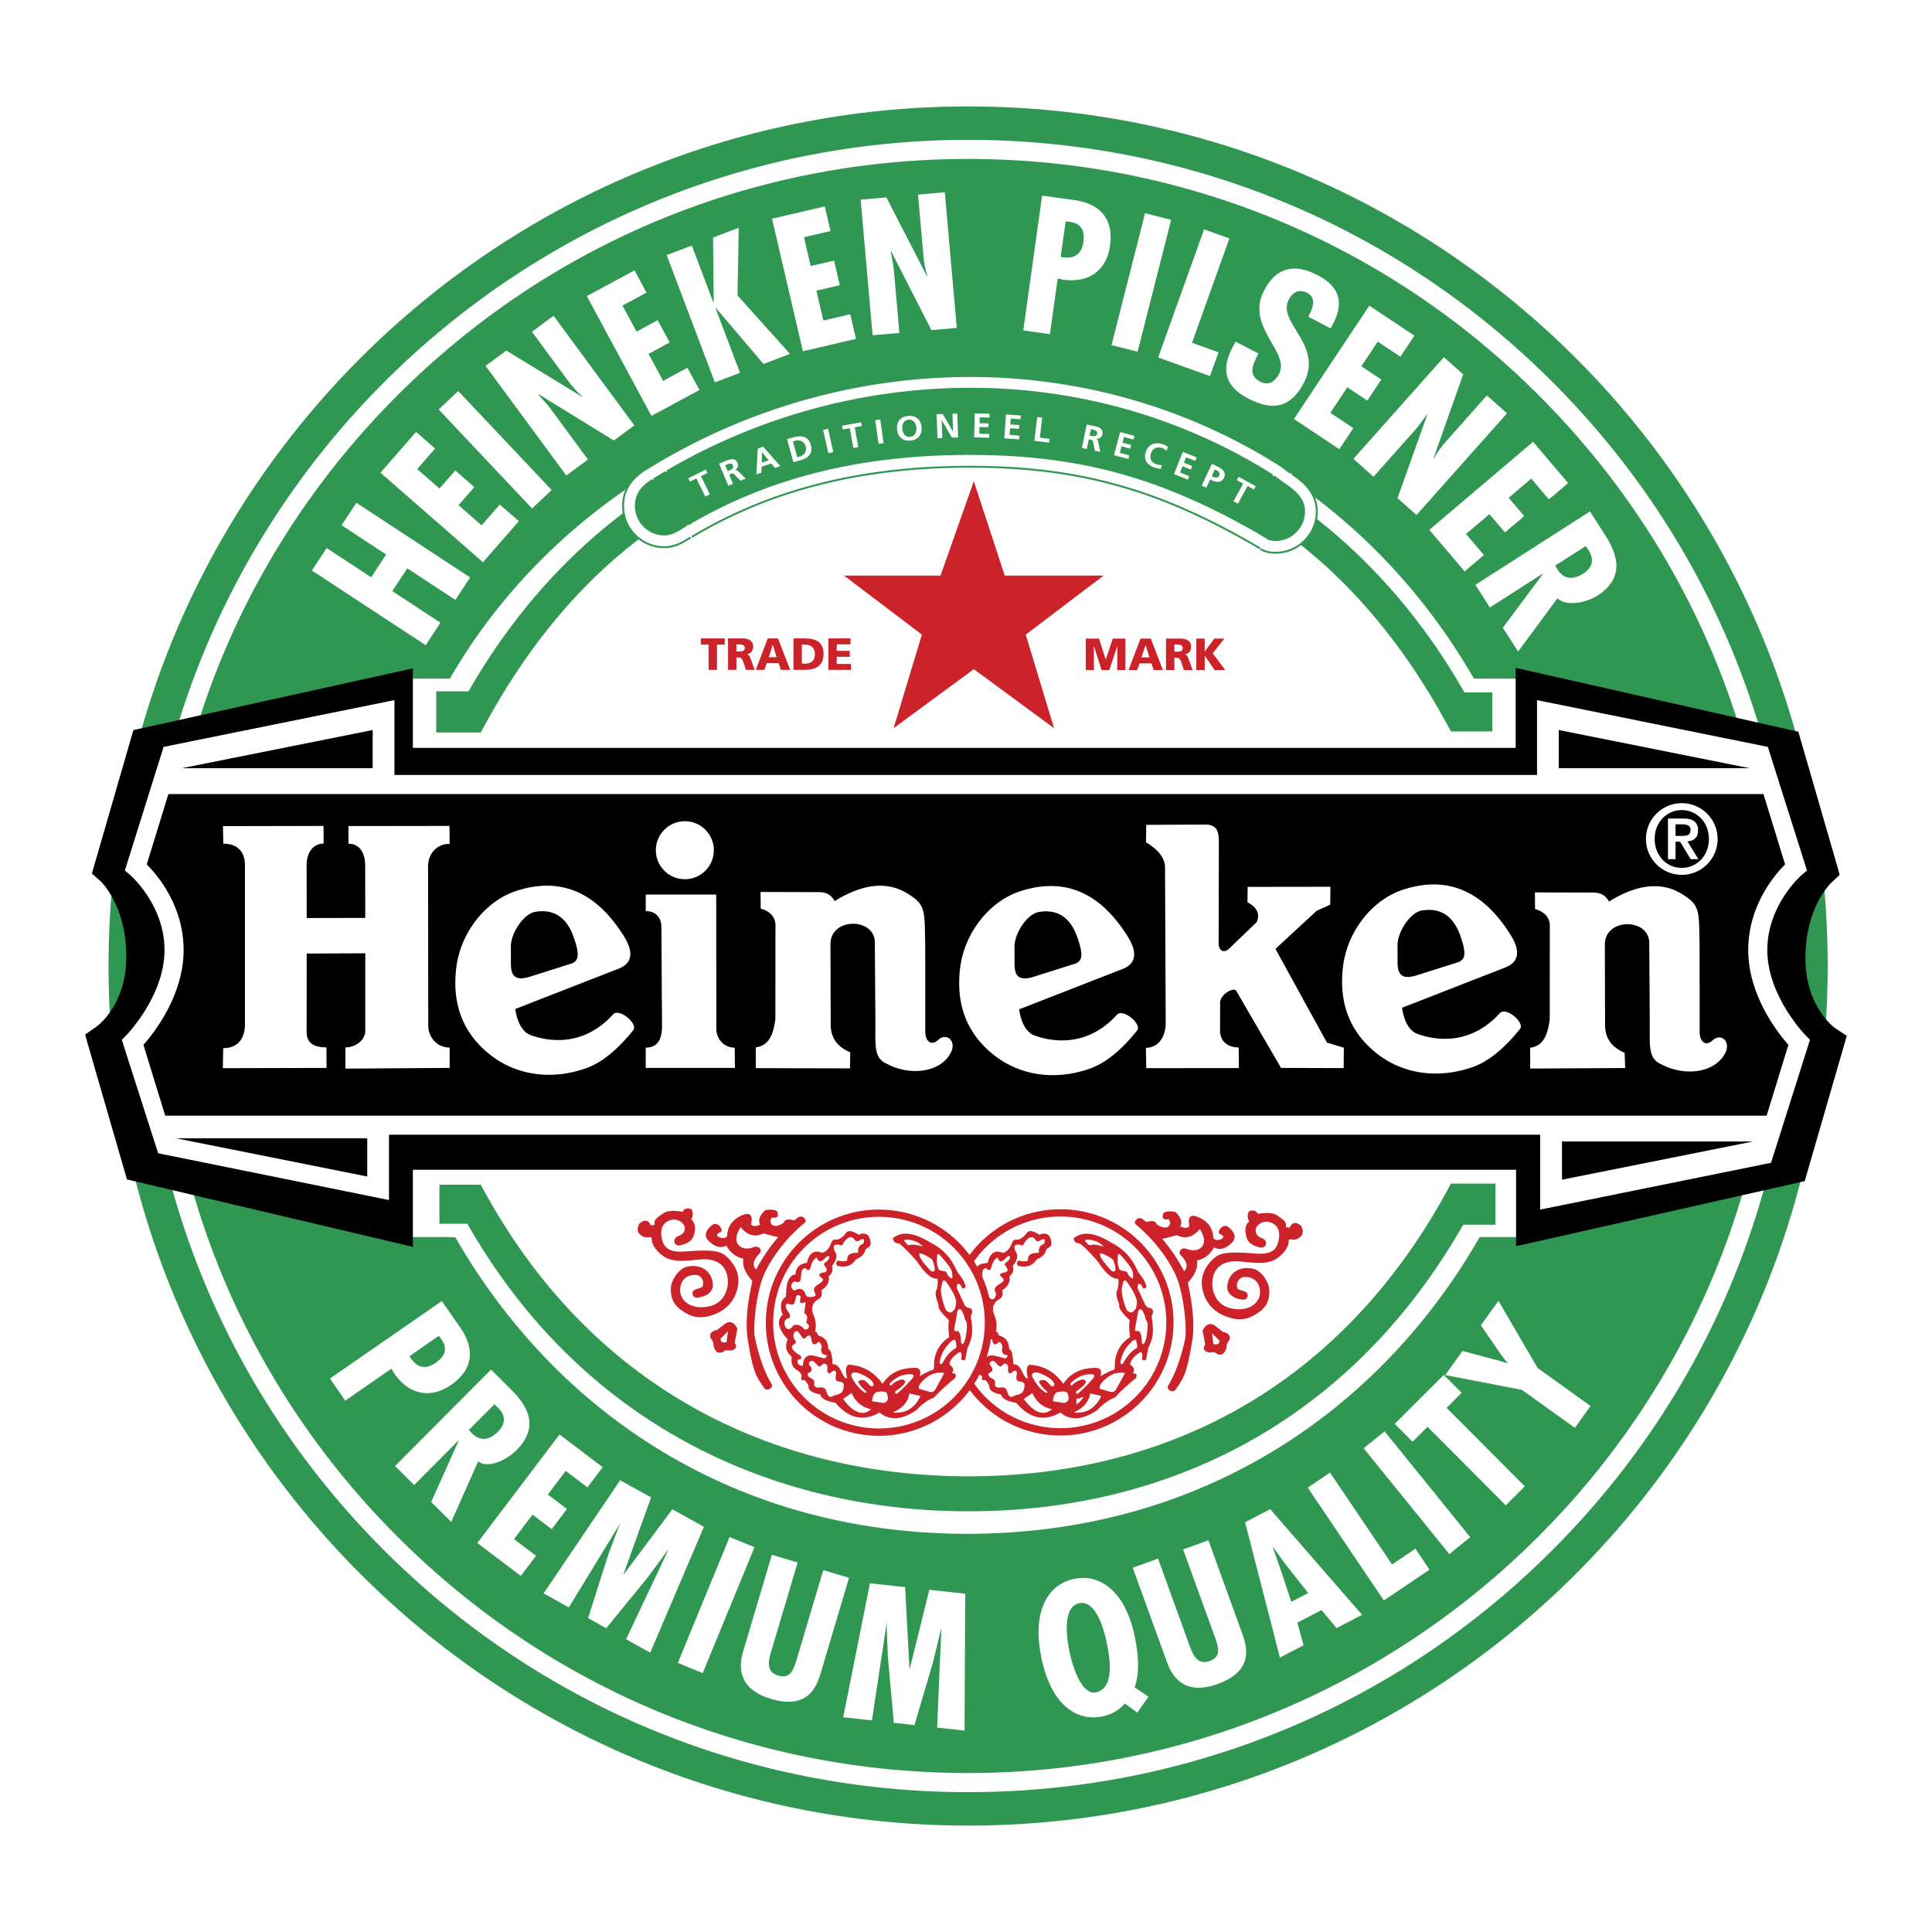 <svg xmlns="http://www.w3.org/2000/svg" width="2500" height="2500" viewBox="0 0 192.756 192.756"><g fill-rule="evenodd" clip-rule="evenodd"><path fill="#fff" d="M0 0h192.756v192.756H0V0z"/><path d="M96.589 182.139c47.364 0 85.76-38.396 85.76-85.761 0-47.364-38.396-85.761-85.76-85.761-47.364 0-85.761 38.397-85.761 85.761s38.397 85.761 85.761 85.761z" fill="#2f9751"/><path d="M96.589 178.803c22.016 0 42.715-8.572 58.284-24.141s24.143-36.268 24.143-58.284-8.574-42.715-24.143-58.284c-15.568-15.568-36.268-24.142-58.284-24.142-45.45 0-82.426 36.976-82.426 82.426 0 22.017 8.574 42.716 24.142 58.284 15.569 15.568 36.268 24.141 58.284 24.141zM16.07 96.378c0-21.507 8.375-41.728 23.583-56.936 15.208-15.208 35.429-23.584 56.936-23.584 21.506 0 41.727 8.375 56.936 23.584 15.207 15.208 23.584 35.428 23.584 56.936 0 44.399-36.121 80.519-80.52 80.519-21.507 0-41.728-8.375-56.936-23.584-15.208-15.208-23.583-35.428-23.583-56.935z" fill="#fff"/><path d="M147.053 67.707c-10.166-17.668-28.443-29.566-50.291-29.566-21.848 0-41.706 11.898-51.877 29.566h-4.009v7.426h111.308v-7.426h-5.131z" fill="#fff"/><path d="M144.76 72.974c-10.809-20.292-27.057-29.255-48.363-29.255-21.35 0-37.634 9.011-48.428 29.361l-4.446.001v-4.104h3.222C58.071 49.16 77.02 39.91 96.399 39.91c19.378 0 38.361 9.258 49.703 29.167h2.785v3.898l-4.127-.001z" fill="#2f9751"/><path d="M89.359 139.506l-.003.631c.251-.156.497-.42.734-.789-.463.193-.706.246-.731.158z" fill="#fff"/><path fill="#cc2229" d="M97.158 48.014l3.082 9.41h9.869l-7.769 5.892 2.822 9.334-8.004-5.887-8.004 5.888 2.823-9.335-7.771-5.891 9.631-.001 3.321-9.41zM70.696 64.314h-.774v-.62h2.385v.62h-.774v2.519h-.837v-2.519zM72.637 63.694h1.493c.558 0 1.013.252 1.013.792 0 .418-.198.697-.603.792v.009c.27.072.288.311.445.693l.306.854h-.873l-.18-.567c-.171-.54-.279-.675-.589-.675h-.175v1.242h-.836v-3.14h-.001zm.837 1.305h.221c.27 0 .612-.009.612-.365 0-.292-.293-.346-.612-.346h-.221v.711zM76.598 63.694h1.026l1.21 3.14h-.917l-.234-.67h-1.179l-.247.67h-.85l1.191-3.14zm.513.647h-.009l-.405 1.229h.788l-.374-1.229zM79.165 63.694h1.143c1.093 0 1.857.342 1.857 1.556 0 1.174-.787 1.583-1.857 1.583h-1.143v-3.139zm.836 2.518h.324c.625 0 .976-.324.976-.949s-.364-.949-.976-.949h-.324v1.898zM82.645 63.694h2.213v.594h-1.377v.647h1.301v.594h-1.301v.711h1.427v.593h-2.263v-3.139zM108.33 63.713h1.318l.664 2.087h.01l.698-2.087h1.267v3.14h-.818l.013-2.411h-.007l-.801 2.411h-.77l-.765-2.411h-.008l.017 2.411h-.818v-3.14zM113.789 63.713h1.027l1.209 3.14h-.918l-.232-.67h-1.18l-.246.67h-.852l1.192-3.14zm.514.648h-.01l-.404 1.228h.787l-.373-1.228zM116.334 63.713h1.494c.557 0 1.012.252 1.012.792 0 .418-.197.697-.604.792v.009c.27.072.289.31.445.693l.307.854h-.873l-.18-.566c-.172-.54-.279-.675-.59-.675h-.176v1.241h-.836v-3.14h.001zm.836 1.305h.221c.271 0 .613-.01.613-.365 0-.292-.293-.346-.613-.346h-.221v.711zM119.359 63.713h.836v1.282h.01l.945-1.282h1.008l-1.16 1.462 1.25 1.678h-1.066l-.977-1.426h-.01v1.426h-.836v-3.14z"/><path d="M32.918 137.539l11.163-7.734 1.59 2.295c.328.475 2.922 3.584-.675 6.076-2.088 1.447-4.22.932-5.636-1.111l-.309-.51-4.604 3.189-1.529-2.205zm7.924-2.227c.694 1.098 1.514 1.428 2.654.637.799-.553 1.235-1.314.579-2.264l-.287-.414-2.946 2.041zM39.416 146.268l9.577-9.627 1.915 1.906c1.213 1.205 3.257 3.492.641 6.121-1.054 1.061-2.918 1.877-3.843 1.133l-2.684 6.043-2.005-1.994 2.748-6.107-.025-.025-4.42 4.443-1.904-1.893zm7.363-3.598l.32.344c.868.863 1.797.619 2.584-.174.686-.689.913-1.582-.096-2.482l-.255-.254-2.553 2.566zM60.131 146.383l-1.523 2.01-2.168-1.643-1.784 2.355 1.91 1.448-1.523 2.009-1.91-1.447-1.848 2.442 2.196 1.664-1.523 2.009-4.336-3.285 8.202-10.826 4.307 3.264zM64.959 149.398l-2.747 7.643.032.018 4.839-6.477 3.147 1.75-5.357 12.555-2.408-1.338 4.187-8.86-.03-.017-2.007 2.717-4.132 5.056-1.81-1.006 2.012-6.32 1.077-2.861.123-.221-.031-.017-5.101 8.351-2.517-1.4 7.639-11.287 3.084 1.714zM75.276 154.369l-5.168 12.559-2.482-1.022 5.168-12.558 2.482 1.021zM79.581 155.889l-2.507 8.428c-.293.984-.856 2.434.543 2.85 1.26.375 1.543-.576 1.848-1.537l2.672-8.979 2.572.766-2.826 9.496c-.411 1.383-1.265 3.684-4.978 2.58-2.4-.715-3.499-2.264-2.774-4.699l2.878-9.67 2.572.765zM90.303 158.346l.431 8.111.037.004 1.95-7.85 3.581.395-.069 13.656-2.74-.301.424-9.795-.036-.004-.796 3.284-1.848 6.267-2.06-.226-.596-6.608-.118-3.058.029-.25-.036-.004-1.463 9.679-2.865-.314 2.666-13.371 3.509.385zM114.584 169.283l-1.115 1.584-1.248-.908c-.598.689-1.338 1.113-2.275 1.301-2.35.471-5.057-.934-6.059-5.934-1-4.998.955-7.338 3.307-7.809 2.35-.471 5.055.934 6.057 5.934.314 1.572.482 3.414-.049 4.896l1.382.936zm-4.143-5.269c-.238-1.184-1.012-4.408-2.762-4.059-1.748.352-1.221 3.625-.982 4.809.211 1.061 1.117 4.529 2.76 4.059 1.854-.53 1.186-3.802.984-4.809zM115.537 155.5l2.994 8.262c.35.965.76 2.463 2.131 1.965 1.234-.447.898-1.379.57-2.332l-3.191-8.803 2.523-.914 3.375 9.311c.49 1.354 1.174 3.711-2.467 5.029-2.352.854-4.156.264-5.021-2.123l-3.438-9.48 2.524-.915zM126.729 150.57l9.164 10.541-2.541 1.322-1.504-1.795-2.412 1.256.625 2.254-2.365 1.23-3.475-13.502 2.508-1.306zm1.507 5.471l-1.221-1.68-.031.016.693 1.955 1.16 3.477 1.678-.873-2.279-2.895zM132.697 146.92l6.186 9.166 2.328-1.57 1.412 2.089-4.555 3.073-7.595-11.258 2.224-1.5zM138.141 142.807l8.545 10.556-2.086 1.69-8.545-10.557 2.086-1.689zM144.051 137.174l1.779 1.785-1.504 1.5 7.803 7.834-1.9 1.895-7.803-7.834-1.494 1.486-1.78-1.785 4.899-4.881zM145.91 134.789l3.819 1.012.658.226.021-.029-.642-.838-2.02-2.933 1.754-2.444 3.906 6.701 5.283 3.791-1.564 2.182-5.283-3.791-7.654-1.477 1.722-2.4zM32.59 54.679l4.442 2.914 1.492-2.273-4.442-2.915 1.472-2.243 11.353 7.449-1.472 2.243-4.803-3.151-1.492 2.273 4.803 3.152-1.472 2.244-11.353-7.45 1.472-2.243zM41.513 43.093l1.899 1.658-1.789 2.048 2.224 1.943 1.576-1.804 1.899 1.659-1.576 1.804 2.305 2.014 1.813-2.076 1.899 1.659-3.578 4.096-10.227-8.932 3.555-4.069zM45.716 39.014l9.321 9.876-1.952 1.841-9.32-9.876 1.951-1.841zM50.519 34.978l7.559 4.612.007-.05c-.515-.426-.975-.959-1.392-1.525l-3.622-4.917 2.161-1.592 8.056 10.936-2.045 1.506-7.53-4.633-.008.05.914 1.027.346.439 3.697 5.018-2.161 1.592-8.056-10.936 2.074-1.527zM63.304 26.977l1.196 2.219-2.393 1.291 1.402 2.599 2.109-1.137 1.197 2.219-2.108 1.137L66.161 38l2.424-1.308 1.198 2.219-4.787 2.583-6.448-11.952 4.756-2.565zM69.021 24.5l2.15 5.676.034-.013-.062-6.466 2.56-.97-.121 6.747 5.234 5.835-2.644 1.002-4.756-5.592-.035.012 2.451 6.467-2.51.95-4.81-12.697 2.509-.951zM82.289 20.595l.571 2.455-2.648.617.669 2.876L83.214 26l.572 2.456-2.333.543.694 2.981 2.683-.625.571 2.456-5.297 1.232-3.077-13.223 5.262-1.225zM88.433 19.695l4.057 7.871.033-.04c-.218-.631-.334-1.327-.396-2.026l-.536-6.083 2.674-.235 1.192 13.53-2.53.223-4.021-7.875-.033.039.247 1.353.066.555.547 6.209-2.674.236-1.192-13.532 2.566-.225zM102.092 32.967l1.879-13.451 2.766.387c.57.08 4.617.281 4.012 4.616-.352 2.515-2.178 3.733-4.639 3.39l-.584-.118-.775 5.548-2.659-.372zm3.734-7.336c1.277.233 2.076-.146 2.268-1.52.135-.963-.131-1.801-1.271-1.96l-.5-.07-.497 3.55zM116.846 21.933l-3.348 13.158-2.602-.662 3.348-13.158 2.602.662zM122.658 23.786l-3.732 10.412 2.644.948-.849 2.374-5.172-1.854 4.584-12.786 2.525.906zM141.117 33.488l-1.396 2.099-2.264-1.505-1.637 2.459 1.994 1.327-1.396 2.099-1.994-1.327-1.697 2.55 2.294 1.526-1.396 2.1-4.529-3.013 7.521-11.308 4.5 2.993zM145.979 37.347l-2.945 8.35.053-.003c.309-.592.736-1.153 1.203-1.678l4.059-4.562 2.004 1.784-9.027 10.146-1.896-1.688 2.971-8.326-.051.003-.814 1.106-.357.429-4.145 4.656-2.004-1.784 9.027-10.146 1.922 1.713zM156.453 48.195l-1.922 1.631-1.76-2.073-2.25 1.912 1.549 1.825-1.922 1.632-1.55-1.826-2.334 1.981 1.783 2.1-1.922 1.631-3.52-4.145 10.352-8.787 3.496 4.119zM147.199 58.349l11.432-7.325 1.457 2.275c.924 1.44 2.422 4.115-.701 6.116-1.258.806-3.215 1.08-3.996.271l-3.928 5.318-1.525-2.38 4.004-5.367-.02-.03-5.275 3.38-1.448-2.258zm7.967-1.918l.238.404c.66 1.031 1.619.994 2.561.391.818-.524 1.232-1.346.443-2.444l-.195-.303-3.047 1.952zM151.549 116.154H40.717v7.266h3.807l.897.016c10.163 17.684 28.07 29.594 51.103 29.594 22.988 0 40.951-11.918 51.107-29.609h3.918v-7.267z" fill="#fff"/><path d="M47.968 118.195c10.808 20.293 29.143 29.098 48.681 29.098 19.537 0 37.316-8.852 48.111-29.203h4.445v4.104h-3.221c-11.328 19.818-29.641 28.59-49.337 28.59-19.696 0-38.68-8.781-50.019-28.689H43.84v-3.898h4.128v-.002z" fill="#2f9751"/><path d="M116.988 133.396c-.807 6.182-6.471 10.537-12.652 9.73a11.268 11.268 0 0 1-7.833-4.787s2.032-3.125 2.032-6.66c0-3.533-2.028-6.158-2.028-6.158a11.285 11.285 0 0 1 10.752-4.777c6.18.807 10.536 6.471 9.729 12.652z" fill="#cc2229"/><path d="M96.92 137.637a10.527 10.527 0 0 0 7.515 4.762c5.781.756 11.08-3.318 11.836-9.1.754-5.783-3.32-11.082-9.102-11.836a10.56 10.56 0 0 0-10.186 4.66s1.512 1.824 1.551 5.557c.04 3.734-1.614 5.957-1.614 5.957z" fill="#fff"/><path d="M67.696 123.314c-.693.25-.441 1.066.152.934 1.077-.238 1.32-.668 1.446-1.273.123-.594.013-1.033-.33-1.322.192-.311.205-.645.039-1-.418-.178-.719-.096-.901.248-.996-.191-1.693-.1-2.093.273-.594.35-.821.686-.68 1.01l-.377.088c-.261-.568-.649-.635-1.163-.199-.305.586-.193 1.012.336 1.279.482.244.747-.068.893.162-.032.484.274 1.17 1.137 1.795 1.002.725 2.498.445 3.703.346 1.71-.143 2.797.639 2.759 2.326-.019.857-.498 2.01-1.767 2.328-1.796.451-2.999-.482-2.993-1.58.006-1.09.739-1.59 1.616-1.525.765.1.854 1.164.477 1.252l-.574.197c-.479.168-.336.865.215.807 1.086-.115 1.559-.711 1.536-1.262-.054-1.334-1.127-2.098-2.503-1.836-1.064.203-1.62 1.555-1.663 1.885-.129.988.125 1.846 1.004 2.463.783.551 1.714 1.059 3.376.395 1.382-.551 2.132-1.621 2.31-2.988.211-1.617-1.096-2.688-1.232-2.812-.668-.605-1.886-.611-4.102-.443-1.738.131-2.177-.514-2.319-1.492-.128-.885.188-1.438.948-1.658.653-.189 1.317.318 1.368.727.052.415-.154.707-.618.875z" fill="#cc2229"/><path d="M71.909 122.906c.322-.146-.287-1.094-.822-.703-.669.486-.881 1.07-.431 1.545.63.66 1.232.83 1.808.51.378.719.945 1.158 1.702 1.318-.103.672.115 1.371.899 2.221-.213.932-.802 3.689-.476 5.744.562 3.541.9 3.834 1.643 4.922.295.432.982-.012.738-.406-.704-1.145-1.266-2.787-1.645-4.559-.237-1.107.146-4.771.992-6.543 1.007-2.109 2.692-3.932 3.985-4.967.278-.221-.229-.873-.711-.502l-.355.271c-.56-.148-.944-.123-1.036.23-.701.473-1.274.43-1.348-.176l.137-.348c.563.119.742-.084.537-.615-.252-.17-.644-.205-1.174-.107-.571.52-.74 1-.508 1.441-.455.215-.709.182-.91-.027.184-.828-.032-1.162-.647-.998-1.085.377-1.663 1.062-1.732 2.061-.025.375-.551.346-.805.213-.316-.161-.262-.337.159-.525zM72.41 132.021c.476-.258.862-.07 1.161.562l-.272 1.383c.271.369.161.629-.33.777l-.59-.029c-.559.428-.954.301-1.184-.385 0-.35-.102-.623-.305-.816-.125-.443.094-.719.656-.828l.864-.664zM97.496 126.459c.01-.232.359-.387 1.047-.461.227-1.072.828-1.273 1.438-1.021.227.096.709-.326.852-.654.217-.504.254-.686.625-.637.246.033.727-.295.92-.596.248-.387.637-.336 1.328.102.719-.32 1.143.029 1.195.854.027.432-.475.396-.562.75s-.395.643-.92.865c-.395.611-.99.826-1.785.645-.279-.064-.166-.578.07-.527.371.078.676.1.861-.023-.076-.869.893-.719 1.086-.773-.039-.48.125-.77.49-.865.217-.486.102-.607-.346-.367-.213.162-.398.115-.555-.145-.346-.367-.746-.145-1.197.666-.723-.23-.973-.055-.75.529.326.389.242.891-.25 1.508.129.422.018.766-.332 1.031.115.541-.133 1.01-.738 1.404.131.416.025.719-.316.906-.49.271-.754.814-.479 1.477.264.633.318 1.211.168 1.738.096-.049.203.078.326.383.658.158.994.607 1.006 1.348.238.043.381.551.426 1.525.816-.074.898 1.209 1.355 1.412l.094-.025c-.125-.553-.143-.924-.051-1.115.102-.219.152-.238.385-.219 1.297.107 2.363.738 3.201 1.893.695-1.068 1.785-1.6 3.266-1.592.439.014.588.291.447.828a10.53 10.53 0 0 1 1.15-.584c.428-.021.182-.422.332-1.174.186-.92.672-1.633 1.461-2.137-.102-.734-.111-1.299-.029-1.697-.805-.742-1.148-1.254-1.035-1.531-.32-.787-.379-1.297-.176-1.527.1-.541.117-.896.049-1.068-.588.031-1.266-.547-2.029-1.734-.852-.957-1.443-1.547-1.773-1.77-.391-.064-.574-.172-.549-.322-.164-.152-.08-.297.254-.434.832-.471 1.988-.24 3.473.688 1.109.551 1.939 1.422 2.488 2.615.332.725.6.625.959 1.691.062.182-.322.311-.377.146-.09-.271-.234-.398-.434-.379l-.088.4.811 1.75.238.229c.496.035.629.297.398.785-.107.23.139.479.098 1.713-.014.426-.17.943-.469 1.551l-.189 1.035c-.053.283-.473.205-.424-.055.098-.508-.078-.648-.211-.564-.619.387-.941.797-.967 1.234.396.24.48.525.246.855.377-.02.482.143.312.488-.842.67-1.533 1.312-2.08 1.93-.553.176-1.152.6-1.795 1.27-1.449.973-2.666 1.047-3.648.223-1.617.922-3.086.6-4.402-.971-.918-.148-1.426-.424-1.521-.824-.818-.172-1.207-.443-1.166-.814.014-.107-.34-.684-.488-.637-.236.076-.305-.039-.207-.35l-.322-.238s1.123-3.27 1.084-5.057c-.041-1.787-1.279-5.58-1.279-5.58zM125.898 123.527c.691.254.436 1.066-.158.934-1.076-.246-1.316-.676-1.439-1.281-.121-.594-.01-1.035.336-1.322-.191-.311-.203-.645-.035-1 .42-.174.721-.09.9.252.996-.186 1.693-.092 2.092.285.592.352.818.689.676 1.012l.377.09c.264-.566.65-.631 1.162-.193.303.588.189 1.012-.342 1.277-.482.242-.746-.072-.893.158.029.484-.279 1.168-1.146 1.789-1.006.721-2.5.434-3.703.328-1.709-.15-2.801.627-2.771 2.312.016.859.49 2.014 1.756 2.338 1.795.459 3.002-.469 3.002-1.564-.002-1.092-.73-1.596-1.609-1.533-.764.096-.859 1.158-.482 1.248l.574.201c.477.168.33.865-.219.805-1.086-.121-1.557-.719-1.529-1.27.061-1.332 1.137-2.092 2.512-1.824 1.062.209 1.611 1.562 1.652 1.893.125.99-.133 1.846-1.016 2.459-.785.547-1.719 1.049-3.377.379-1.381-.557-2.125-1.633-2.297-3-.203-1.617 1.109-2.684 1.246-2.807.67-.602 1.887-.604 4.104-.424 1.738.139 2.18-.504 2.326-1.48.133-.885-.182-1.439-.941-1.664-.65-.193-1.316.312-1.371.721-.055.416.151.711.613.881z" fill="#cc2229"/><path d="M121.686 123.098c-.32-.146.293-1.092.826-.699.666.49.877 1.074.424 1.547-.633.658-1.236.824-1.811.502-.381.717-.951 1.154-1.707 1.311.1.672-.121 1.371-.91 2.217.209.932.785 3.691.449 5.744-.578 3.539-.92 3.832-1.666 4.916-.297.43-.982-.018-.736-.41.709-1.141 1.279-2.781 1.666-4.551.242-1.107-.123-4.771-.961-6.549-.996-2.111-2.674-3.941-3.963-4.982-.275-.225.234-.875.715-.5l.354.273c.561-.146.945-.117 1.035.236.699.475 1.271.434 1.35-.17l-.135-.35c-.564.117-.742-.088-.535-.617.252-.168.645-.203 1.174-.102.568.521.736 1.004.502 1.443.455.217.709.186.91-.023-.18-.828.037-1.162.652-.994 1.084.381 1.658 1.07 1.723 2.066.023.377.549.35.803.219.313-.16.262-.338-.159-.527zM121.143 132.211c-.475-.26-.861-.074-1.162.557l.264 1.383c-.273.371-.164.631.328.781l.59-.027c.557.432.951.307 1.186-.379.002-.35.104-.621.309-.814.127-.443-.09-.721-.652-.832l-.863-.669z" fill="#cc2229"/><path d="M98.686 129.453c.361.322.596.201.699-.361-.322-.59-.014-.764.367-.994.414-.254.51-.432.211-.652-.367-.27-.146-.445.238-.49.379-.043.418-.303.145-.627-.104-.123-.201-.211.051-.389.643-.453.383-.912-.094-.375-.314.354-.553.369-.717.049-.148-.291-.094-.123-.322.051-.129.1-.262.389-.396.865-.066.23-.229.238-.361.096-.146-.162-.299-.125-.457.113l-.066.541s-.123.43.076 1.066c.198.634.626 1.107.626 1.107zM98.414 135.432c.379-.35.729-.195 1.729.066.238.062.363-.035.371-.297-.49-.033-.654-.318-.49-.855-.156-.482-.322-.588-.494-.316-.303.182-.475.086-.516-.289-.004-.045-.029-.084-.068-.109s-.086-.031-.129-.016c0 0-.201.209-.281.686s-.122 1.13-.122 1.13zM112.119 135.91c.336-.635.754-1.102 1.256-1.398.215-.127-.014-.576-.02-.809-.002-.018-.174-.086-.377.094-.654.582-1.051 1.273-1.186 2.07-.046.272.179.324.327.043zM113.918 133.859c.018.303.182.332.311.041.143-.324.232-.812.27-1.465.041-.682-.193-.676-.225-.93-.027-.203-.129-.459-.311-.768-.107-.182-.357-.164-.414.152l-.285 1.572c-.07.383.008.352.271.336.17-.01.289.207.357.646l.026.416zM112.055 127.936c.061-.223.18-.25.357-.08.756 1.062 1.092 1.807 1.004 2.23-.092.453-.016.441-.352.76-.156.148-.354.123-.59-.076-.166-.141-.672-1.695-.535-2.312l.116-.522zM112.686 127.34c.293.295.406.266.369-.047-.064-.529.035-.609-1.148-1.965-.238-.273-.363-.279-.377-.02-.033.68-.064.637.121 1.264.041.148.316.23.658.275.201.026.199.313.377.493zM109.979 125.092c-.008.006-.303-.166-.211.178.08.305.461.818 1.141 1.537.447.191.506-.164.17-1.066-.069-.188-1.042-.698-1.1-.649zM110.121 124.361c-.482-.484-1.086-.711-1.805-.678-.076.174-.035.27.119.283.039.164.158.252.361.27.157-.111.599-.07 1.325.125z" fill="#fff"/><path d="M98.883 133.426c.807-6.182-3.549-11.846-9.73-12.652-6.181-.809-11.845 3.549-12.652 9.729-.807 6.182 3.549 11.846 9.729 12.654 6.181.806 11.846-3.55 12.653-9.731z" fill="#cc2229"/><path d="M98.166 133.326c.754-5.781-3.32-11.08-9.102-11.834-5.781-.756-11.08 3.318-11.836 9.1-.754 5.783 3.32 11.082 9.102 11.838 5.782.754 11.08-3.321 11.836-9.104z" fill="#fff"/><path d="M83.668 125.777c-.235-.051-.348.463-.069.527.794.182 1.389-.033 1.785-.645.524-.223.831-.512.918-.865.088-.354.591-.318.563-.75-.054-.824-.478-1.174-1.195-.854-.691-.438-1.08-.488-1.329-.102-.193.301-.674.629-.92.596-.369-.049-.407.133-.625.637-.142.328-.624.75-.852.654-.61-.252-1.211-.051-1.435 1.021-.734.09-1.113.475-1.137 1.158-.645.047-.961.781-.95 2.203-.549.408-.657 1.008-.325 1.799-.638.592-.472 1.418.5 2.482-.317.643-.184 1.221.399 1.738-.097.648.073 1.084.51 1.303.213.105.527.473.47.65-.1.311-.032.426.205.35.148-.047.502.529.49.637-.042.371.346.643 1.165.814.097.4.604.676 1.522.824 1.317 1.57 2.785 1.893 4.403.971.982.824 2.198.75 3.649-.223.643-.67 1.241-1.094 1.795-1.27.546-.617 1.239-1.26 2.079-1.93.17-.346.066-.508-.312-.488.233-.33.151-.615-.247-.855.027-.438.35-.848.967-1.234.134-.084.31.057.213.564-.05.26.371.338.423.055l.188-1.035c.301-.607.457-1.125.472-1.551.041-1.234-.207-1.482-.1-1.713.232-.488.099-.75-.398-.785l-.239-.229-.81-1.75.088-.4c.199-.02.344.107.434.379.054.164.439.035.378-.146-.36-1.066-.629-.967-.961-1.691-.548-1.193-1.377-2.064-2.487-2.615-1.484-.928-2.642-1.158-3.473-.688-.334.137-.418.281-.253.434-.026.15.157.258.549.322.329.223.92.812 1.773 1.77.764 1.188 1.441 1.766 2.029 1.734.067.172.051.527-.05 1.068-.203.23-.144.74.177 1.527-.114.277.231.789 1.035 1.531-.083.398-.073.963.029 1.697a3.183 3.183 0 0 0-1.461 2.137c-.151.752.095 1.152-.332 1.174-.298.121-.681.316-1.151.584.141-.537-.008-.814-.446-.828-1.482-.008-2.571.523-3.267 1.592-.838-1.154-1.905-1.785-3.201-1.893-.232-.02-.283 0-.387.219-.09.191-.073.562.051 1.115l-.093.025c-.457-.203-.54-1.486-1.355-1.412-.046-.975-.188-1.482-.428-1.525-.011-.74-.346-1.189-1.005-1.348-.122-.305-.23-.432-.326-.383.152-.527.096-1.105-.167-1.738-.276-.662-.012-1.205.479-1.477.341-.188.446-.49.316-.906.606-.395.853-.863.738-1.404.351-.266.462-.609.332-1.031.492-.617.576-1.119.25-1.508-.222-.584.028-.76.75-.529.452-.811.851-1.035 1.197-.666.157.258.342.307.554.145.449-.24.564-.119.346.367-.364.096-.527.385-.489.865-.192.055-1.162-.096-1.085.773-.185.126-.489.104-.861.026z" fill="#cc2229"/><path d="M82.269 125.564c.478-.537.736-.078.093.375-.252.178-.153.266-.051.389.273.324.234.584-.145.627-.385.045-.605.223-.238.49.3.221.204.398-.211.652-.38.23-.689.404-.367.994.178.324-.787.465-.948.129-.072-.152-.138-.57-.597-.631-.14-.02-.234.059-.408.104-.2.053-.185.102-.335-.09-.204-.258-.131-.531.142-.727.108-.078.495.203.646-.105.089-.184.037-.645.167-1.033.157-.238.31-.275.457-.113.13.143.294.135.36-.096.136-.477.268-.766.396-.865.229-.174.175-.342.323-.051.162.321.401.305.716-.049zM79.417 129.389c.065-.279.485-.205.453.043l-.06.449c-.008.062.151.156.221.125.308-.141.41-.074.306.197l-.094.84c.325.096.355.398.193.941.678.373-.063.875-.234.586-.181-.309-.873-.572-1.104-.256-.693.951-1.235-.697-.435-.783.15-.006.231-.316.049-.545-.506-.631-.363-1.043.058-.877.266.104.457.094.54-.262l.107-.458z" fill="#fff"/><path d="M79.169 133.221c.083-.416.328-.57.566-.227l.252.365c.091.229.242.242.452.043.283-.268.48-.203.54.338.041.375.212.471.515.289.172-.271.337-.166.495.316-.164.537-.001.822.489.855-.008.262-.131.359-.371.297-1.001-.262-1.35-.416-1.728-.066-.18.166-.27.449-.269.848-.477-.057-.638-.271-.484-.646.314.01.395-.117.239-.379-.751-.457-1.01-.805-.779-1.049.089-.094.481-.176.238-.49-.133-.176-.185-.34-.155-.494zM94.084 135.91c.336-.635.754-1.102 1.256-1.398.214-.127-.015-.576-.021-.809 0-.018-.173-.086-.375.094-.655.582-1.051 1.273-1.187 2.07-.045.272.179.324.327.043zM95.884 133.859c.018.303.182.332.311.041.142-.324.232-.812.27-1.465.039-.682-.193-.676-.226-.93-.026-.203-.13-.459-.311-.768-.107-.182-.357-.164-.415.152l-.284 1.572c-.069.383.008.352.272.336.169-.01.289.207.357.646l.026.416zM94.021 127.936c.061-.223.18-.25.357-.08.756 1.062 1.091 1.807 1.003 2.23-.092.453-.016.441-.352.76-.156.148-.353.123-.589-.076-.167-.141-.671-1.695-.535-2.312l.116-.522zM94.651 127.34c.293.295.408.266.369-.047-.063-.527.034-.609-1.148-1.967-.238-.271-.364-.277-.376-.018-.034.68-.065.637.119 1.264.043.148.317.23.659.275.201.026.199.313.377.493zM91.945 125.092c-.009.006-.304-.166-.213.178.082.305.461.818 1.141 1.537.449.191.506-.164.171-1.066-.069-.188-1.041-.698-1.099-.649zM92.087 124.361c-.484-.484-1.086-.711-1.806-.678-.075.174-.035.27.121.283.036.164.156.252.359.27.157-.111.6-.07 1.326.125zM118.137 126.832a17.348 17.348 0 0 0-2.189-3.242c.225-.027.711-.15 1.461-.365.846.426 1.611.223 2.299-.609.537.877.557 1.514.059 1.912-.363.258-.818.285-1.361.078-.561-.211-.91.32-.605.625.642.65.756 1.183.336 1.601zM121.656 133.744c.012.334-.188.451-.596.35l-.137-1.078.733.728zM75.441 126.658a17.152 17.152 0 0 1 2.205-3.232c-.225-.029-.711-.154-1.46-.373-.847.422-1.612.215-2.296-.621-.541.875-.563 1.512-.067 1.912.363.26.815.289 1.36.086.563-.211.909.324.604.627-.648.646-.764 1.179-.346 1.601zM71.89 133.553c-.013.334.185.451.594.352l.141-1.078-.735.726z" fill="#fff"/><path d="M183.09 102.576c-.104-.074-2.963-2.133-2.963-6.992 0-5.024 2.457-7.394 2.562-7.493l.848-.799c.016-.015-.309-1.134-.309-1.134l-3.494-12.072-.312-1.082-1.098-.248-24.779-5.599-2.326-.525v7.984H41.193v-7.933l-2.317.512-24.462 5.4-1.104.245-.315 1.088L9.5 86l-.332 1.147.888.799c.089.084 2.546 2.455 2.546 7.479 0 4.858-2.859 6.917-2.981 7.002l-1.116.781c-.019.016.36 1.324.36 1.324l3.494 12.07.31 1.07 1.084.256 25.097 5.916 2.344.553v-7.689h110.064v7.625l2.326-.523 25.373-5.719 1.1-.246.312-1.082 3.496-12.072.387-1.342-1.162-.773z"/><path d="M176.961 112.262l2.541-8.26s-4.131-4.129-4.131-9.212 3.812-8.26 3.812-8.26l-2.541-8.26H16.096l-2.542 8.26s3.812 3.177 3.812 8.26-4.13 9.212-4.13 9.212l2.542 8.26h161.183z"/><path d="M30.6 91.592l5.841-.012-.007-5.201c0-1.193-.487-2.197-1.669-2.197l-.003-1.766 10.083-.014.017 1.789c-1.31 0-2.155 1.01-2.155 2.271l.02 15.878c0 1.039.787 2.178 2.135 2.178l-.002 2.027-10.401.072V104.5c.991 0 1.985-.688 1.985-1.695V95.11l-5.846.026-.007 7.825c0 1.047.646 1.535 1.982 1.535l.006 2.051-10.347.025.038-1.994c1.417 0 2.168-.924 2.168-2.381V86.32c0-1.202-.603-2.143-2.161-2.143l-.032-1.752 10.037-.022.003 1.764c-1.07 0-1.694.933-1.694 2.128l.009 5.297zM61.168 101.205c-2.386 2.648-5.446 3.051-8.2 2.08-1.35-.477-1.553-2.619-1.553-2.619l10.315-4.025c1.444-.562 1.442-1.755.51-3.247-2.765-4.423-6.331-5.929-10.697-4.517-3.205 1.036-5.602 4.274-6.017 7.644-.451 3.659.663 6.554 3.343 8.687 2.487 1.979 5.937 2.635 9.537 1.396 1.575-.543 3.166-1.818 4.774-3.826.508-.632-1.405-2.245-2.012-1.573zm-10.195-5.007l-.003-1.766c-.002-1.344 1.274-3.26 2.411-3.454 1.879-.32 3.17.538 3.875 2.574.626 1.807.458 2.362-.321 2.608l-4.018 1.271c-1.269.401-1.941.167-1.944-1.233zM64.424 89.25l7.033-.003.01 13.352c0 1.182.87 1.928 1.837 1.928l.021 2.021-8.901-.002v-2.02c1.282 0 1.628-.977 1.628-2.162l-.063-9.833c0-.926-.497-1.627-1.564-1.627V89.25h-.001zM71.191 85.229a2.892 2.892 0 1 0-5.74-.705 2.892 2.892 0 0 0 5.74.705zM153.139 89.037l5.744.015c.738-.019 1.287.227 1.645.896 2.828-1.749 5.25-2.001 7.266-.76 1.861 1.146 1.705 1.625 1.775 5.294l.006 8.515c.018.9.561 1.463 1.297.793.836-.764 1.842.129 1.256 1.268-1.084 2.105-4.242 2.303-6.402 1.115-1.377-.609-1.096-1.951-1.131-4.701l-.051-7.388c.008-2.499-4.385-2.54-4.428.116l.023 8.258c.078 1.15.623 2.01 1.951 2.578l.051 1.521-9.471.053-.008-2.076c1.195-.145 1.742-1.088 1.955-2.828l.008-9.506c-.092-.747-.582-1.249-1.471-1.505l-.015-1.658zM111.438 101.24c-2.387 2.648-5.447 3.053-8.201 2.08-1.35-.477-1.553-2.619-1.553-2.619L112 96.676c1.443-.562 1.441-1.755.51-3.247-2.766-4.423-6.33-5.928-10.697-4.517-3.205 1.036-5.602 4.274-6.017 7.644-.451 3.659.664 6.554 3.343 8.687 2.488 1.979 5.938 2.635 9.537 1.395 1.574-.541 3.166-1.814 4.773-3.824.506-.632-1.406-2.246-2.011-1.574zm-10.217-5.029l-.002-1.766c-.004-1.345 1.273-3.26 2.41-3.454 1.879-.321 3.17.538 3.875 2.573.627 1.807.457 2.362-.32 2.608l-4.018 1.271c-1.271.401-1.943.166-1.945-1.232zM149.639 101.082c-2.387 2.648-5.447 3.051-8.201 2.078-1.35-.477-1.553-2.617-1.553-2.617l10.316-4.025c1.443-.564 1.441-1.756.51-3.247-2.766-4.422-6.33-5.929-10.697-4.517-3.205 1.036-5.602 4.274-6.016 7.643-.451 3.658.662 6.555 3.342 8.688 2.488 1.979 5.938 2.633 9.537 1.395 1.574-.541 3.166-1.816 4.773-3.824.506-.633-1.406-2.246-2.011-1.574zm-10.203-5.018l-.004-1.766c-.002-1.345 1.275-3.26 2.41-3.454 1.879-.32 3.172.538 3.877 2.574.627 1.807.457 2.362-.322 2.609l-4.018 1.27c-1.27.4-1.941.166-1.943-1.233zM114.363 82.295l5.91-.031c1.164 0 1.338.753 1.334 1.784l-.023 10.037c0 .814.551 1.032 1.033.569l2.754-2.64c.355-.802.088-1.467-.912-1.995l.021-1.535 8.258-.011-.025 1.789-1.355.613-4.107 3.797 5.137 9.348 1.686.51-.018 2.035-6.25-.02-4.486-7.725c-.277-.324-1.584.379-1.588 1.24l-.008 2.758c0 .939.613 1.686 1.863 1.686l.02 2.059-9.244.01-.037-2.035c1.234 0 1.977-1.07 1.977-2.498l-.068-15.565c-.037-.888-.672-1.702-1.904-2.442l.032-1.738zM75.88 88.993l5.745.015c.738-.02 1.286.226 1.645.895 2.827-1.748 5.248-2.001 7.265-.76 1.861 1.146 1.704 1.625 1.775 5.294l.006 8.516c.017.9.562 1.463 1.297.791.836-.762 1.842.129 1.255 1.27-1.083 2.104-4.242 2.303-6.403 1.113-1.376-.609-1.095-1.951-1.13-4.699l-.052-7.389c.01-2.499-4.384-2.54-4.427.117l.024 8.259c.079 1.148.623 2.008 1.951 2.576l-.028 1.602-9.393-.025-.005-2.076c1.195-.146 1.741-1.09 1.955-2.828l.006-9.507c-.092-.747-.582-1.249-1.47-1.505l-.016-1.659zM164.215 83.708a3.581 3.581 0 0 1 3.576-3.577 3.582 3.582 0 0 1 3.578 3.577 3.58 3.58 0 0 1-3.578 3.576 3.581 3.581 0 0 1-3.576-3.576zm6.281 0c0-1.675-1.209-2.884-2.705-2.884s-2.703 1.209-2.703 2.884c0 1.674 1.207 2.883 2.703 2.883s2.705-1.209 2.705-2.883zm-4.082-2.041h1.506c.973 0 1.496.336 1.496 1.188 0 .694-.395 1.031-1.059 1.09l1.09 1.773h-.773l-1.051-1.743h-.455v1.743h-.754v-4.051zm.754 1.733h.664c.445 0 .832-.06.832-.604 0-.476-.436-.555-.822-.555h-.674V83.4z" fill="#fff"/><path d="M180.176 103.328c-.037-.037-3.852-3.924-3.852-8.539 0-4.554 3.438-7.5 3.473-7.529l.482-.406c.002-.001-.184-.604-.184-.604l-3.717-11.732-23.029-4.666v7.465H39.353v-7.465l-23.03 4.666-3.679 11.732-.187.606.488.406c.033.027 3.469 2.974 3.469 7.527 0 4.615-3.813 8.501-3.852 8.541l-.404.404c-.001.002.167.549.167.549l3.455 10.779 23.03 4.666v-6.514h114.855v7.467l23.029-4.666 3.717-11.732.17-.549-.405-.406zm-3.92 7.981H16.483l-2.174-7.062c1.085-1.227 4.011-4.945 4.011-9.457 0-4.405-2.585-7.455-3.679-8.548l2.16-7.019H175.94l2.158 7.019c-1.094 1.093-3.678 4.143-3.678 8.548 0 4.511 2.926 8.23 4.01 9.457l-2.174 7.062z" fill="#fff"/><path d="M174.58 76.646h-19.06v-3.813l19.06 3.813zM18.122 76.646h19.061v-3.813l-19.061 3.813zM17.579 113.568H36.64v3.813l-19.061-3.813zM174.898 113.887h-19.06v3.812l19.06-3.812z"/><path d="M86.931 140.594c-.918-.172-1.575-.711-1.968-1.615l-.852.6c1.039 1.392 1.98 1.732 2.82 1.015zM86.737 138.184c.204.256.45.07.42-.07-.075-.354-.499-.697-1.271-1.035-.748-.326-1.108-.062-.897.342.337.643.737 1.127 1.2 1.451.259.18.366.043.158-.121a2.94 2.94 0 0 1-.673-.768c-.102-.166.037-.318.433-.291.166.011.376.175.63.492zM88.815 137.982c-.15.156.028.328.184.166.219-.23.515-.396.886-.5.277-.078.502.166.381.35-.157.236-.443.49-.857.756-.222.143-.047.389.108.268.404-.322.882-.791 1.431-1.408.362-.408.213-.539-.33-.502-.685.048-1.285.337-1.803.87zM88.466 138.963c.239.625.106.961-.399 1.006l-1.036-.168c-.054-.008.059-.842.467-.918.485-.088.808-.063.968.08zM90.732 139.021l1.104.254c-.577 1.236-1.497 1.783-2.757 1.646.977-.431 1.528-1.064 1.653-1.9zM104.965 140.594c-.918-.172-1.574-.711-1.967-1.615l-.854.6c1.042 1.392 1.981 1.732 2.821 1.015zM104.771 138.184c.203.256.449.07.42-.07-.076-.354-.498-.697-1.271-1.035-.748-.326-1.107-.062-.896.342.338.643.736 1.127 1.199 1.451.26.18.367.043.158-.121a2.936 2.936 0 0 1-.672-.768c-.104-.166.035-.318.432-.291.168.011.377.175.63.492zM106.85 137.982c-.15.156.027.328.184.166.219-.23.516-.396.887-.5.277-.078.502.166.381.35-.158.236-.443.488-.857.756-.221.143-.047.389.107.268.406-.322.883-.791 1.432-1.408.361-.408.213-.539-.33-.5-.687.046-1.287.335-1.804.868zM106.5 138.963c.24.625.107.961-.398 1.006l-1.037-.168c-.053-.008.061-.842.469-.918.484-.088.806-.063.966.08zM107.393 139.506l-.004.631c.252-.156.498-.42.734-.789-.461.193-.705.246-.73.158zM108.768 139.021l1.102.254c-.576 1.236-1.494 1.783-2.756 1.646.976-.431 1.527-1.064 1.654-1.9zM98.789 136.188c-.191-.227.209-.586.469-.318l.277.289c.285.297.393.139.539-.023.178-.193.516-.029.506.24l-.008.312c-.012.33.234.414.396.227.252-.295.545-.141.482.174-.117.592.002.717.312.75.479.055.523.266.408.732-.158.646-.732.521-1.09.742-.232.143-.467.043-.621-.57-.078-.309-.467-.344-.621-.318-.354.059-.641-.061-.561-.42.076-.346-.314-.479-.42-.545-.266-.162-.328-.424-.123-.506.352-.138.37-.393.055-.766zM109.752 138.566l.881.258c.365.105.562.094.783-.309l.828-1.518c-.881-.18-1.686.18-2.412 1.072-.17.212-.127.484-.08.497zM80.755 136.188c-.191-.227.209-.586.468-.318l.278.289c.285.297.391.139.54-.023.176-.193.514-.029.505.24l-.009.312c-.01.33.236.414.397.227.253-.295.545-.141.482.174-.118.59.002.717.312.75.479.055.524.266.41.732-.158.646-.733.521-1.092.742-.231.143-.465.043-.62-.57-.078-.309-.466-.344-.622-.318-.353.059-.641-.061-.561-.42.078-.346-.312-.479-.418-.545-.268-.162-.328-.424-.124-.506.351-.138.368-.393.054-.766zM91.717 138.566l.882.258c.364.105.562.094.782-.309l.83-1.518c-.882-.18-1.687.18-2.414 1.072-.17.212-.125.484-.08.497z" fill="#fff"/><path d="M64.859 47.292c-1.292.785-2.056 1.766-2.056 3.181a3.488 3.488 0 0 0 3.488 3.488c.913 0 1.626-.471 2.367-.927l.209-.105c8.049-4.804 17.325-6.996 27.874-6.996 11.3 0 19.527 2.457 29.373 8.28l-.025.016c.336.241.848.285 1.17.285a3.487 3.487 0 0 0 3.486-3.487c0-1.5-1.066-2.501-2.275-3.271l-1.084-.805c-8.795-5.577-19.193-8.796-30.559-8.796-11.072 0-21.634 3.056-30.683 8.37l-1.285.767z" fill="#2f9751"/><path d="M64.529 46.749c-1.589.966-2.361 2.184-2.361 3.724a4.1 4.1 0 0 0 1.207 2.916 4.1 4.1 0 0 0 2.916 1.208c1.047 0 1.865-.505 2.587-.951l.113-.07c-.047.026.162-.079.162-.079 7.826-4.669 16.837-6.929 27.588-6.929 10.937 0 19.082 2.297 29.05 8.192l-.072-.015c.465.333 1.094.403 1.539.403a4.096 4.096 0 0 0 2.916-1.208 4.1 4.1 0 0 0 1.207-2.915c0-1.946-1.467-3.104-2.57-3.808.037.026-1.047-.779-1.047-.779-9.215-5.846-19.898-8.921-30.938-8.921-10.862 0-21.583 2.925-31.004 8.458l-1.293.774zm1.936.322c9.226-5.419 19.725-8.283 30.36-8.283 10.797 0 21.247 3.007 30.217 8.697-.039-.026 1.047.779 1.047.779 1.408.898 2.02 1.742 2.02 2.761a2.855 2.855 0 0 1-2.852 2.852c-.352 0-.658-.064-.801-.166l-.021-.046c-10.182-6.022-18.508-8.369-29.695-8.369-10.987 0-20.211 2.318-28.199 7.086.04-.022-.17.083-.17.083a6.173 6.173 0 0 0-.162.097c-.662.409-1.233.761-1.919.761a2.83 2.83 0 0 1-2.017-.835 2.833 2.833 0 0 1-.835-2.017c0-1.089.54-1.903 1.75-2.638-.003.004 1.282-.765 1.277-.762z" fill="#fff"/><path d="M64.479 46.667c-1.62.984-2.407 2.229-2.407 3.805a4.19 4.19 0 0 0 1.235 2.983 4.186 4.186 0 0 0 2.983 1.235c1.074 0 1.904-.513 2.637-.965l.113-.07-.097-.164-.081.045a.366.366 0 0 0 .037.086c.044.084.073.069.296-.043C77 48.923 86.008 46.661 96.74 46.661c10.919 0 19.05 2.293 29.001 8.178l.066-.175-.072-.014-.074.171c.486.348 1.135.421 1.596.421 1.125 0 2.186-.438 2.982-1.235s1.234-1.855 1.234-2.982c0-1.992-1.492-3.173-2.613-3.888l-.105.159.078.053.055-.076c.055-.077.041-.086-.184-.254l-.361-.268-.523-.39c-9.223-5.85-19.938-8.94-30.995-8.94-10.878 0-21.616 2.93-31.053 8.471.001.001-1.292.775-1.293.775zm1.391-.61c9.407-5.524 20.111-8.445 30.956-8.445 11.022 0 21.702 3.08 30.885 8.906.4.297 1.012.752 1.039.774l-.016-.13.129-.022-.104.159c1.084.69 2.525 1.829 2.525 3.727 0 1.076-.42 2.087-1.18 2.848a4.007 4.007 0 0 1-2.848 1.179c-.432 0-1.039-.067-1.484-.386l-.074.171.072.015.066-.176c-9.982-5.904-18.141-8.204-29.097-8.204-10.768 0-19.807 2.271-27.637 6.941l-.156.077.12.045-.033.124-.094-.166-.114.07c-.711.439-1.517.937-2.537.937a3.998 3.998 0 0 1-2.848-1.179 4 4 0 0 1-1.18-2.848c0-1.504.757-2.696 2.316-3.642l1.294-.775z" fill="#2f9751"/><path d="M66.514 47.152c9.211-5.41 19.693-8.27 30.312-8.27 10.78 0 21.209 3.002 30.167 8.682l.105-.159-.078-.053-.055.076c-.055.077-.041.086.184.254l.361.268.523.39c1.371.875 1.98 1.702 1.98 2.685a2.76 2.76 0 0 1-2.756 2.757c-.328 0-.619-.058-.744-.148l.031.039-.021-.046-.012-.028-.025-.015c-10.199-6.032-18.539-8.381-29.746-8.381-11.004 0-20.244 2.322-28.248 7.099l.095.166.082-.046c.005-.002-.038-.085-.038-.085-.045-.084-.069-.072-.303.046-.052.029-.164.098-.169.101-.649.401-1.21.748-1.869.748-.737 0-1.429-.287-1.95-.808s-.808-1.213-.808-1.95c0-1.052.526-1.84 1.705-2.557l-.099-.163-.082.049.049.082.049.081.082-.049.641-.384.438-.262.144-.086c.064-.039.136-.082.087-.164l-.048-.082-.082.048.098.165zm-1.375.601c-1.242.755-1.796 1.593-1.796 2.719 0 .788.306 1.527.863 2.084a2.926 2.926 0 0 0 2.084.863c.713 0 1.295-.359 1.969-.776.001 0 .114-.07.159-.095a6.48 6.48 0 0 1 .165-.083l-.122-.044.036-.125.093.166c7.974-4.759 17.182-7.073 28.15-7.073 11.169 0 19.482 2.343 29.648 8.355l-.039-.043.021.046.01.023.021.015c.16.115.48.184.855.184.785 0 1.525-.307 2.082-.864a2.922 2.922 0 0 0 .865-2.083c0-1.055-.637-1.931-2.062-2.841-.4-.297-1.012-.751-1.039-.773l.016.13-.129.022.105-.159c-8.988-5.699-19.455-8.712-30.27-8.712-10.653 0-21.168 2.869-30.409 8.296l.097.164-.131-.033.033-.131-1.275.768.131.032-.033.131-.098-.163z" fill="#2f9751"/><path fill="#fff" d="M69.48 47.735l-.646.318-.166-.339 1.743-.858.167.338-.646.318.889 1.807-.452.223-.889-1.807zM71.746 46.258l.501-.208c.497-.207 1.084-.469 1.34.144.108.26.016.55-.264.711l.002.006c.13-.043.253.047.341.126l.731.708-.518.215-.565-.574c-.135-.136-.222-.175-.417-.094l-.149.062.382.917-.464.192-.92-2.205zm.857.749l.153-.063c.229-.095.477-.234.363-.51-.111-.266-.379-.181-.611-.084l-.152.063.247.594zM75.608 44.752l.536-.185 1.708 1.939-.526.182-.382-.448-.96.332-.028.589-.492.17.144-2.579zm.417.364l-.006.002-.022 1.051.692-.239-.664-.814zM78.522 43.815l.661-.182c.741-.204 1.46-.146 1.713.768s-.336 1.33-1.077 1.533l-.661.181-.636-2.3zm1.02 1.805l.27-.074c.405-.112.716-.505.578-1.007-.139-.5-.609-.68-1.014-.569l-.27.074.436 1.576zM82.122 42.886l.491-.11.521 2.328-.491.11-.521-2.328zM84.781 42.719l-.708.128-.067-.369 1.911-.346.067.37-.708.128.359 1.978-.495.089-.359-1.978zM87.324 41.917l.499-.07.331 2.368-.498.07-.332-2.368zM90.611 41.497c.783-.072 1.269.391 1.334 1.109.066.718-.32 1.275-1.11 1.348-.802.073-1.271-.395-1.336-1.123-.066-.728.318-1.261 1.112-1.334zm.19 2.082c.512-.047.662-.497.622-.925-.038-.419-.281-.829-.778-.783-.497.045-.662.493-.624.912.04.428.269.843.78.796zM93.448 41.327l.617-.021 1.015 1.756h.007l-.061-1.787.48-.015.082 2.388-.613.02-1.019-1.755h-.007l.061 1.787-.481.015-.081-2.388zM97.244 41.251l1.483.028-.008.377-.979-.019-.011.589.894.017-.006.377-.896-.017-.014.67.986.019-.007.376-1.491-.028.049-2.389zM100.363 41.353l1.479.1-.026.375-.974-.066-.041.587.894.061-.027.375-.893-.06-.045.668.983.066-.025.376-1.487-.1.162-2.382zM103.482 41.615l.5.06-.238 1.995.965.116-.043.373-1.467-.175.283-2.369zM108.424 42.352l.533.111c.527.11 1.16.226 1.025.876-.059.274-.299.462-.621.437v.007c.131.039.182.182.209.296l.203.999-.547-.115-.145-.793c-.033-.189-.084-.27-.291-.313l-.158-.033-.203.973-.492-.104.487-2.341zm.285 1.103l.162.034c.242.05.529.075.59-.216.059-.282-.211-.363-.459-.415l-.16-.034-.133.631zM111.756 43.104l1.43.383-.096.364-.945-.254-.153.57.865.231-.097.363-.864-.231-.173.648.951.255-.096.363-1.437-.385.615-2.307zM115.812 46.779a2.707 2.707 0 0 1-.566-.107c-.773-.254-1.186-.798-.934-1.564.258-.776.9-1.047 1.711-.781.156.052.355.149.506.272l-.16.372a1.087 1.087 0 0 0-.477-.29c-.49-.162-.916.094-1.07.559-.152.461.033.908.541 1.076.188.062.422.096.555.078l-.106.385zM118.006 45.083l1.379.547-.139.35-.91-.361-.217.547.834.331-.141.349-.832-.33-.246.623.916.364-.138.35-1.385-.551.879-2.219zM120.904 46.283l.576.269c.496.231.885.58.645 1.098-.236.505-.709.508-1.197.279l-.191-.089-.385.822-.455-.213 1.007-2.166zm-.009 1.215l.16.074c.227.107.465.131.582-.12.117-.251-.041-.431-.275-.541l-.158-.074-.309.661zM124.029 48.247l-.629-.345.18-.331 1.701.932-.179.33-.631-.345-.963 1.767-.442-.241.963-1.767zM124.453 39.712c-2.82-1.475-2.385-3.594-1.17-5.626l2.277 1.189c-.604 1.157-1.066 2.153.186 2.807.77.402 1.436.046 1.865-.775 1.137-2.179-3.379-4.709-1.496-8.313.988-1.894 2.592-2.977 5.367-1.527 2.217 1.158 2.74 2.84 1.268 5.293l-2.217-1.159c.473-.905.818-1.897-.102-2.378-.738-.386-1.412-.163-1.852.676-1.199 2.296 3.492 4.492 1.504 8.296-1.636 3.135-3.895 2.424-5.63 1.517z"/></g></svg>